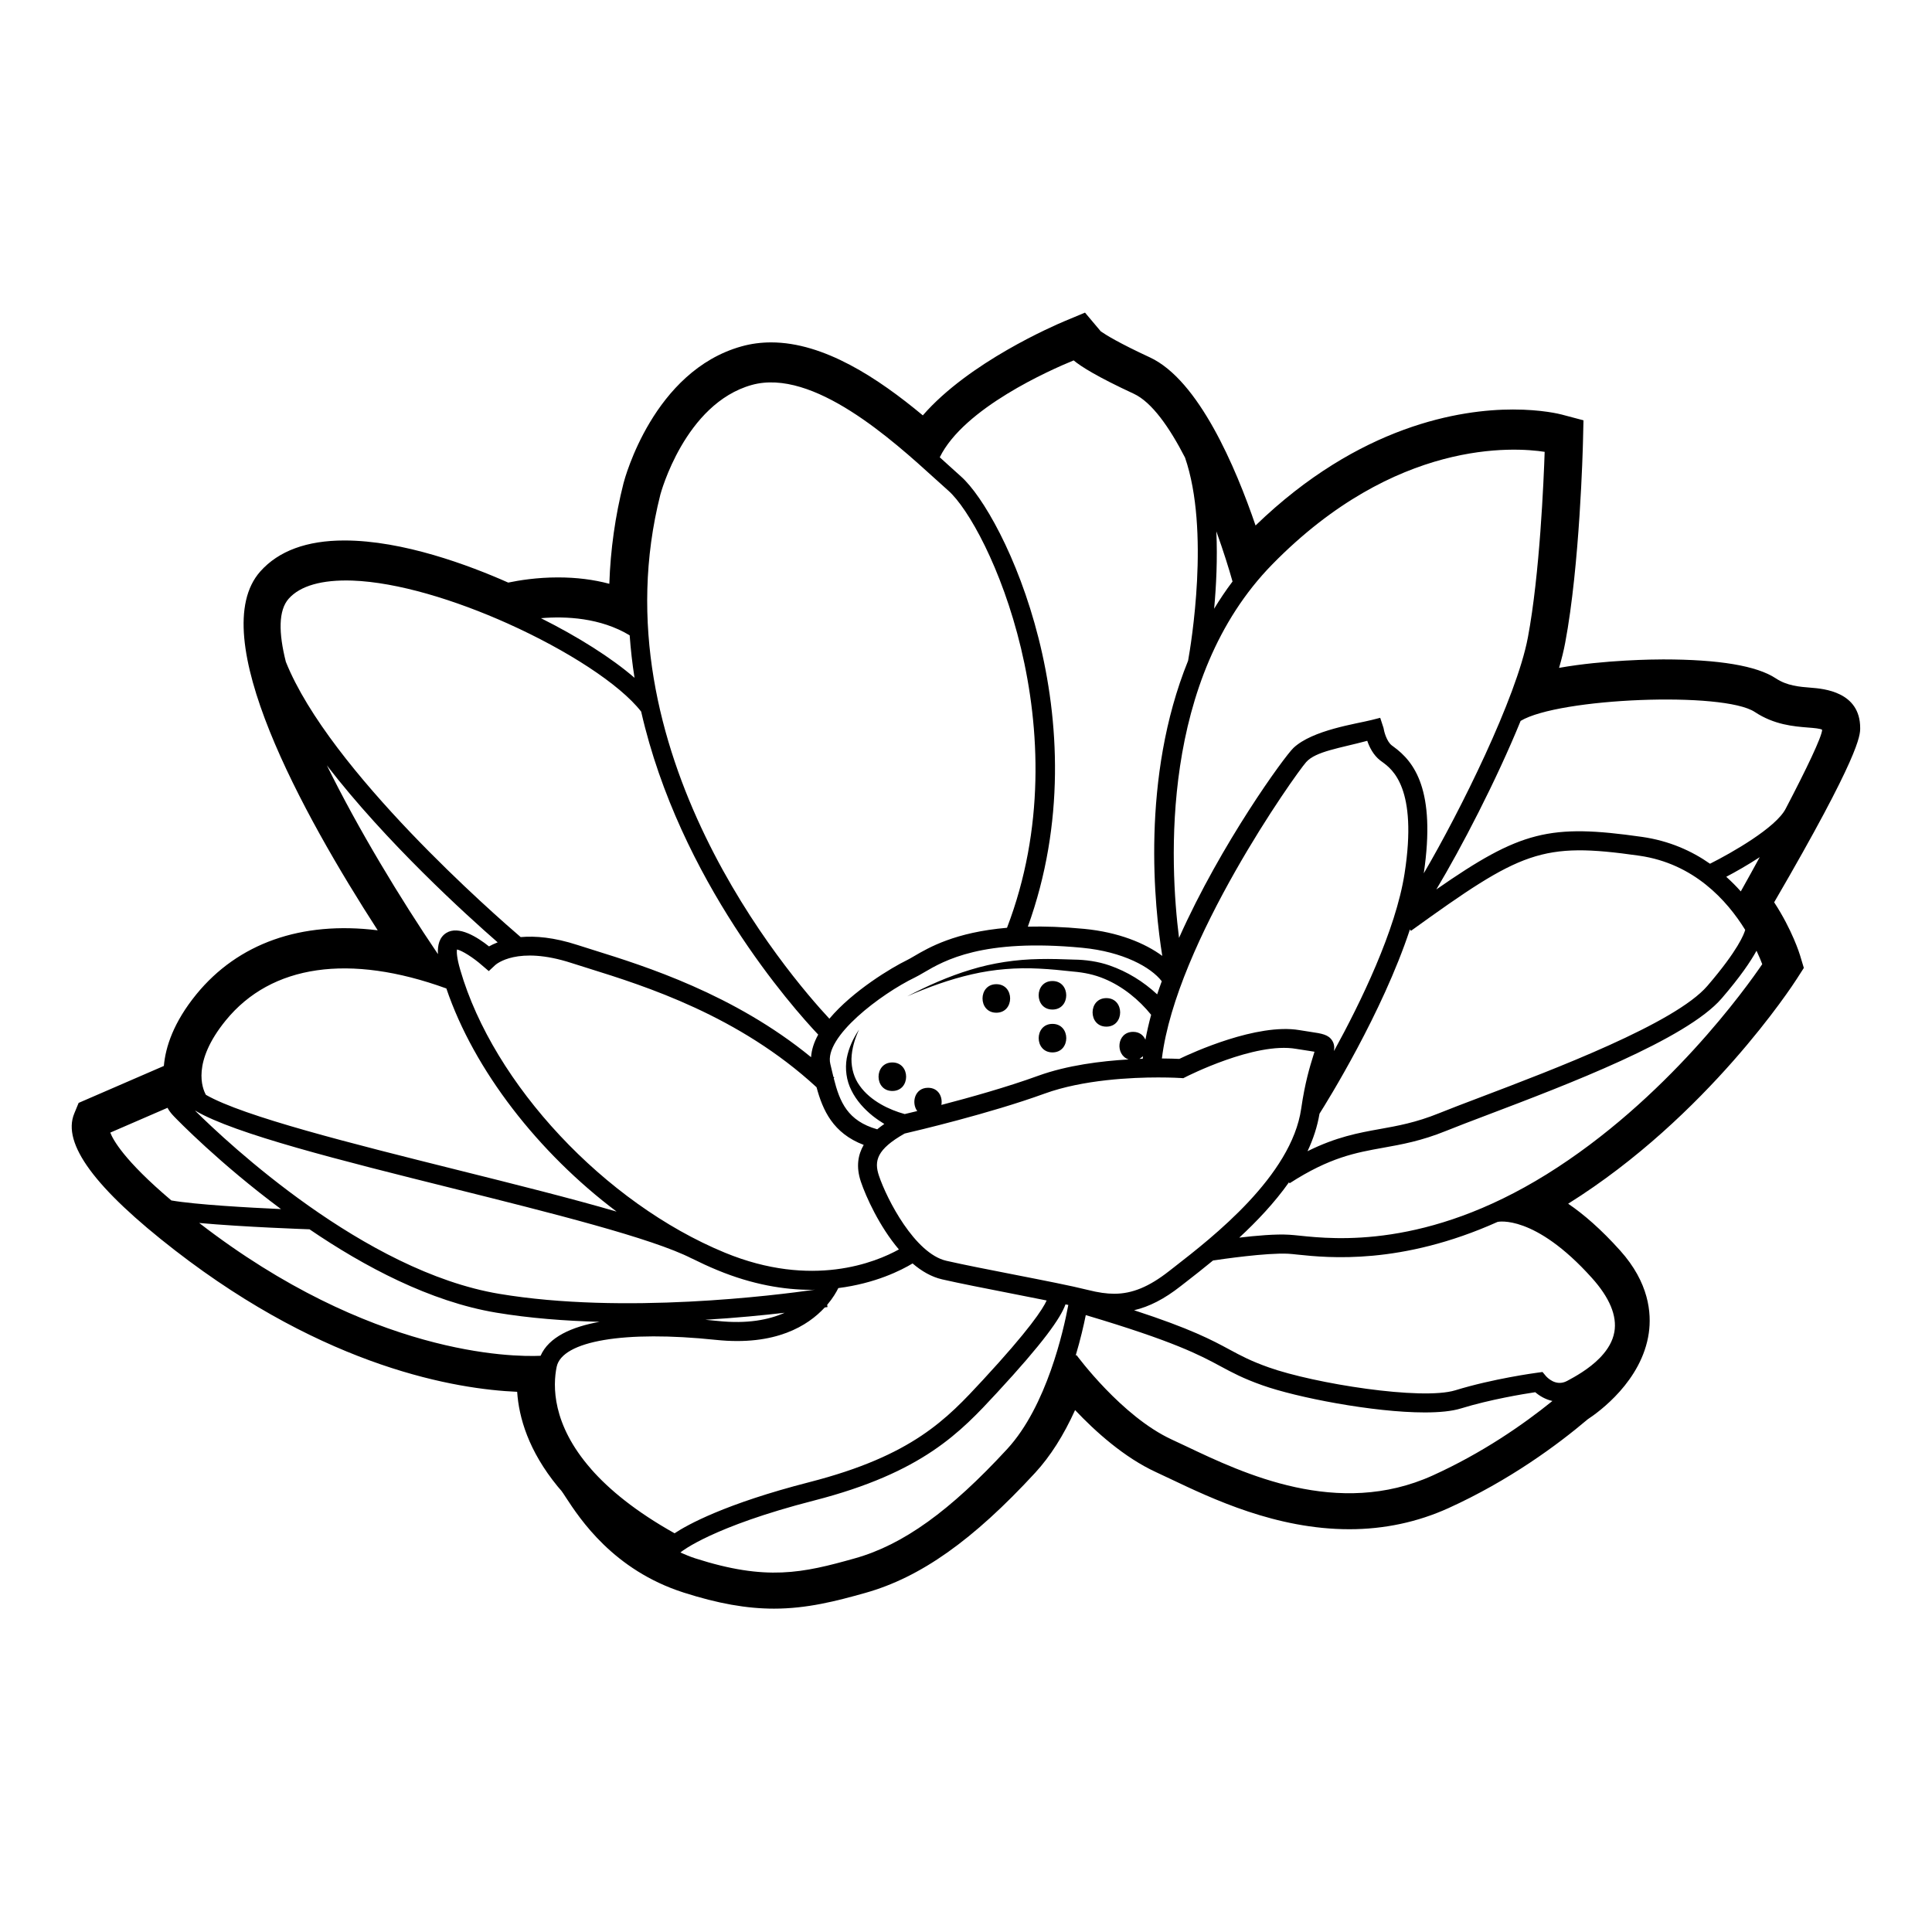 <?xml version="1.0" encoding="UTF-8"?>
<!-- Uploaded to: SVG Repo, www.svgrepo.com, Generator: SVG Repo Mixer Tools -->
<svg fill="#000000" width="800px" height="800px" version="1.1" viewBox="144 144 512 512" xmlns="http://www.w3.org/2000/svg">
 <g>
  <path d="m614.17 383.12c22.797-39.16 22.797-44.238 22.797-46.188 0-9.645-9.766-10.418-12.977-10.676-3.144-0.246-6.398-0.508-9.375-2.481-5.031-3.336-15.086-5.023-29.875-5.023-2.18 0-15.504 0.098-27.57 2.238 0.707-2.422 1.246-4.641 1.621-6.641 3.883-20.547 4.672-51.688 4.707-53l0.141-5.961-5.762-1.527c-0.52-0.137-5.266-1.34-12.93-1.34-13.789 0-40.629 4.07-68.211 30.738-5.262-15.395-15.062-38.547-28.027-44.559-8.035-3.723-11.574-5.894-12.984-6.879l-4.188-4.973-5.289 2.207c-2.938 1.23-25.461 10.938-37.691 25.023-11.906-9.906-26.188-19.34-40.199-19.34-2.707 0-5.344 0.352-7.848 1.055-23.336 6.519-30.949 35.016-31.27 36.258-2.203 8.695-3.461 17.629-3.762 26.66-4.195-1.125-8.746-1.691-13.613-1.691-5.547 0-10.309 0.77-13.18 1.371-10.383-4.606-27.895-11.16-43.418-11.16-9.945 0-17.441 2.762-22.285 8.207-14.973 16.844 11.219 64.301 31.117 95.105-20.285-2.527-37.059 3.473-48.074 16.973-6.039 7.418-8.16 13.934-8.602 18.973l-22.586 9.789-1.168 2.836c-3.266 7.934 5.477 19.801 26.727 36.258 40.336 31.242 74.734 36.793 90.656 37.473 0.457 6.82 2.996 15.637 10.75 25.105l0.973 1.129c0.301 0.371 0.66 0.957 1.129 1.672 3.785 5.785 12.652 19.34 31.293 25.305 9.055 2.898 16.66 4.254 23.93 4.254 8.695 0 16.414-1.977 24.207-4.176 14.617-4.117 28.496-13.934 45.004-31.84 4-4.344 7.535-9.91 10.57-16.609 5.356 5.668 13.012 12.57 21.453 16.453 1.152 0.523 2.402 1.125 3.738 1.758 11.199 5.324 28.117 13.371 47.5 13.367 9.23 0 18.051-1.879 26.234-5.582 16.207-7.359 28.973-16.812 36.945-23.566 2.922-1.914 14.344-10.152 16.172-22.844 0.754-5.273 0.059-13.348-7.598-21.871-5.043-5.613-9.648-9.602-13.773-12.402 36.945-23.105 59.633-58.078 60.578-59.559l1.879-2.926-1.004-3.336c-0.094-0.312-2.051-6.707-6.863-14.059zm-285.89 173.87c-1.41-0.453-2.684-1.004-3.965-1.559l0.258-0.211c0.082-0.066 8.195-6.644 35.164-13.566 28.879-7.418 38.812-18.137 48.426-28.516 12.348-13.34 16.895-19.816 18.207-23.469l0.746 0.156c-1.25 6.711-5.719 26.801-16.184 38.164-15.168 16.461-27.605 25.391-40.328 28.973-13.977 3.945-23.5 6.051-42.324 0.027zm-155.05-112.84 15.16-6.57c0.523 1.023 1.328 1.867 1.773 2.336 0.891 0.926 12.078 12.453 28.309 24.504-8.711-0.395-22.52-1.168-29.059-2.289-12.629-10.684-15.5-16.184-16.184-17.98zm284.81-178.9c6.656 19.281 1.578 49.652 0.816 53.848-12.609 31.102-8.883 65.535-6.84 78.227-4.574-3.375-11.609-6.297-20.707-7.168-5.617-0.539-10.551-0.691-14.918-0.586 19.809-54.875-6.348-109.25-17.73-119.31-1.012-0.891-2.144-1.926-3.387-3.055-0.707-0.641-1.457-1.32-2.227-2.019 6.402-13.074 29.332-23.164 35.484-25.676 1.98 1.652 6.297 4.367 15.949 8.844 4.781 2.227 9.449 8.918 13.559 16.898zm159.18 93.074c-2.59 5.031-14.312 11.695-20.047 14.574-4.856-3.402-10.797-6.082-18.043-7.117-24.43-3.481-32.129-1.621-54.492 13.934 6.586-10.977 15.875-28.824 22.344-44.672 10.121-6.09 53.762-7.863 62.062-2.359 5.148 3.41 10.352 3.824 14.148 4.125 1.414 0.109 3.359 0.266 3.699 0.605-0.117 1.918-4.129 10.309-9.672 20.91zm-161.91 121.37-1.527 1.188c-5.273 4.133-9.742 5.977-14.484 5.977-2.023 0-4.258-0.316-7.012-1.012-4.332-1.09-11.777-2.543-19.66-4.086-6.586-1.289-13.227-2.586-17.828-3.637-8.34-1.906-15.77-16.293-17.875-22.566-1.305-3.879-0.598-6.961 6.812-11.156 2.891-0.672 22.504-5.281 37.066-10.574 10.262-3.734 23.281-4.293 30.129-4.293 3.613 0 5.914 0.145 5.961 0.152l0.691 0.047 0.613-0.312c0.168-0.086 18.367-9.375 29.281-7.465 1.234 0.207 2.277 0.363 3.16 0.492 0.605 0.098 1.223 0.18 1.719 0.273l-0.395 1.285c-0.789 2.551-2.125 6.82-3.129 13.801-2.582 17.824-23.48 34.082-33.523 41.887zm-154.69 53.582c-10.383-11.844-10.121-22.113-9.098-27.051 1.438-6.891 17.984-9.691 42.195-7.144 15.859 1.672 24.445-3.793 28.852-8.59l0.734-0.109-0.098-0.578c1.516-1.785 2.438-3.391 2.957-4.449 9.809-1.246 16.652-4.695 19.68-6.531 2.371 2.035 4.996 3.57 7.828 4.219 4.648 1.062 11.34 2.371 17.98 3.672 3.305 0.645 6.644 1.301 9.723 1.926-0.996 2.231-4.574 7.758-16.918 21.094-9.531 10.289-18.531 20.008-45.973 27.051-22.293 5.723-32.285 11.281-35.715 13.547-10.281-5.758-17.32-11.547-22.113-17.004zm-104.83-94.914c10.469 6.152 38.449 13.145 68.086 20.539 26.035 6.504 52.965 13.23 63.434 18.602l0.004-0.012c2.273 1.129 4.551 2.188 6.852 3.133 9.297 3.84 17.695 5.195 24.938 5.195l0.863-0.047-0.004 0.004c-10.316 1.48-50.719 6.609-83.637 1.109-35.789-5.984-72.004-39.996-80.648-48.566zm64.266-41.512c-9.961-14.699-21.137-33.152-29.434-50.023 15.707 20.379 36.855 39.562 45.266 46.906-0.898 0.352-1.691 0.727-2.297 1.074-3.047-2.434-8.062-5.633-11.332-3.559-1.84 1.16-2.324 3.258-2.203 5.602zm5.039-1.23c1.316 0.258 4.336 2.152 6.688 4.238l1.75 1.492 1.676-1.566c0.227-0.215 5.875-5.262 20.309-0.555 1.359 0.441 2.875 0.918 4.535 1.43 14.953 4.664 39.75 12.488 60.34 31.473 1.648 6.102 4.348 12.172 12.496 15.281-1.508 2.613-2.086 5.773-0.746 9.754 1.309 3.891 4.867 11.828 10.07 17.949-6.07 3.371-22.965 10.398-46.117 0.855-31.836-13.133-61.32-44.637-70.113-74.906-0.977-3.328-0.973-4.848-0.887-5.445zm99.285 31.746-0.336-1.402c-1.742-7.199 13.445-18.586 22.441-22.938 0.676-0.324 1.441-0.77 2.332-1.293 5.426-3.18 15.547-9.098 42.004-6.559 10.816 1.039 18.223 5.16 21.059 8.867-0.414 1.16-0.84 2.316-1.215 3.473-3.684-3.406-7.894-6.016-12.641-7.668-3.019-1.059-6.414-1.512-9.43-1.543-3.043-0.117-6.106-0.211-9.18-0.145-6.16 0.105-12.328 1.027-18.176 2.82-5.863 1.77-11.441 4.258-16.816 7.059 5.559-2.418 11.273-4.5 17.141-5.836 5.863-1.355 11.859-1.82 17.82-1.508 2.988 0.141 5.977 0.449 8.984 0.777 3.031 0.258 5.684 0.82 8.332 1.934 4.82 2 9.16 5.543 12.363 9.523-0.598 2.231-1.109 4.434-1.512 6.606-0.523-1.164-1.578-2.082-3.254-2.082-4.418 0-4.793 6.144-1.203 7.309-7.211 0.418-16.27 1.531-24.023 4.352-8.23 2.992-18.129 5.762-25.594 7.703 0.383-2.109-0.754-4.543-3.531-4.543-3.551 0-4.484 3.984-2.863 6.168-1.379 0.332-2.5 0.605-3.32 0.797-2.117-0.578-4.344-1.461-6.312-2.594-2.191-1.266-4.18-2.871-5.621-4.914-1.473-2.016-2.207-4.523-2.18-7.144 0.086-2.621 0.852-5.266 2.012-7.734-1.523 2.262-2.731 4.801-3.266 7.613-0.48 2.801-0.105 5.883 1.258 8.535 1.324 2.676 3.371 4.918 5.644 6.746 0.984 0.777 2.004 1.461 3.055 2.117-0.648 0.441-1.273 0.918-1.879 1.414-7.863-2.238-9.93-7.211-11.523-13.547l0.152-0.16-0.246-0.223c-0.152-0.664-0.316-1.312-0.477-1.98zm151.85-51.895c-2.344 15.098-11.652 34.219-18.711 47.07 0.152-1.02 0.074-1.91-0.469-2.766-1.012-1.613-2.777-1.875-5.691-2.309-0.852-0.121-1.859-0.273-3.047-0.48-11.148-1.867-28.289 5.941-31.785 7.637-0.852-0.039-2.484-0.102-4.613-0.117 3.762-30.773 35.273-75.195 38.234-78.539 2.535-2.863 8.984-3.703 16.188-5.644 0.578 1.688 1.613 3.777 3.422 5.188l0.605 0.449c2.562 1.879 9.391 6.856 5.867 29.512zm-69.402 49.113-0.852 0.031 0.938-0.707zm-94.883 67.312c-4.144 1.844-9.844 3.004-17.695 2.176-1.008-0.105-2.144-0.211-3.34-0.316 8.242-0.5 15.477-1.215 21.035-1.859zm141.74-52.758c1.988-3.141 16.621-26.621 23.961-48.824l0.273 0.371c29.305-21.141 34.555-23.617 60.512-19.91 14.465 2.07 23.242 11.844 28.066 19.652-0.281 1.059-1.84 5.332-10.027 14.852-8.531 9.922-40.785 22.152-60.055 29.469-4.41 1.672-8.23 3.125-11.113 4.293-6.062 2.453-10.938 3.332-15.652 4.172-5.691 1.023-11.547 2.098-19.141 5.871 1.516-3.219 2.609-6.547 3.176-9.945zm107.79-62.777c2.387-1.258 5.621-3.074 8.871-5.203-1.641 3.012-3.324 6.055-5.019 9.078-1.164-1.328-2.461-2.617-3.852-3.875zm-52.582-63.371c-3.008 15.91-17.945 46.012-27.578 62.453 3.266-22.129-2.535-29.57-7.996-33.547l-0.484-0.359c-1.406-1.098-2.066-3.777-2.191-4.637l-0.875-2.672-2.238 0.57c-4.098 1.043-15.695 2.637-20.762 7.422-2.312 2.188-19.145 25.262-30.312 50.332-2.492-19.738-5.039-68.652 24.758-99.035 32.633-33.273 64.145-31.008 72.137-29.773-0.246 7.414-1.293 32.496-4.457 49.246zm-78.258-14.883c-1.773 2.336-3.379 4.75-4.875 7.211 0.555-6.012 0.91-13.184 0.586-20.5 1.863 5.176 3.324 9.852 4.289 13.289zm-78.754-27.172c1.258 1.148 2.414 2.191 3.441 3.098 10.523 9.305 35.613 63.348 15.547 115.84-13.754 1.184-20.691 5.215-24.598 7.508-0.762 0.441-1.406 0.828-1.98 1.102-3.879 1.879-14.273 8.07-20.496 15.488-10.723-11.516-61.973-71.027-44.789-138.91 0.066-0.242 6.457-24.082 24.223-29.043 16.246-4.504 37.32 14.629 48.652 24.918zm-79.723 52.695c-6.125-5.297-14.938-10.863-24.801-15.801 6.586-0.559 15.754-0.137 23.512 4.539 0.281 3.809 0.699 7.566 1.289 11.262zm-33.535-14.344 0.02-0.004c15.637 7.023 29.594 16.016 35.273 23.301 10.207 44.812 40.23 78.535 46.918 85.602-1.094 1.969-1.762 3.977-1.891 5.984-20.461-16.746-44.113-24.164-57.398-28.312-1.633-0.508-3.133-0.977-4.473-1.414-6.277-2.047-11.246-2.438-15.086-2.102-6.422-5.5-50.66-44.055-62.234-72.953-1.934-7.664-1.996-13.637 0.762-16.73 3.043-3.422 8.82-5.066 16.852-4.797 11.977 0.43 27.281 5.133 41.25 11.406zm-16.332 96.668c7.344 21.676 24.395 43.539 45.117 59.133-12.066-3.516-26.949-7.234-42.309-11.07-27.809-6.949-56.512-14.121-66.527-19.871-0.938-1.664-3.809-8.613 5.266-19.734 12.055-14.793 32.805-17.762 58.453-8.457zm-36.32 63.824v-0.035c14.559 9.922 32.023 19.199 49.523 22.121 8.852 1.477 18.207 2.191 27.402 2.434-7.371 1.324-13.461 4.027-15.637 9.004-7.621 0.336-44.996-0.086-90.465-35.199 11.922 1.082 28.285 1.645 29.176 1.676zm205.77 22.738c23.473 6.977 30.258 10.621 35.703 13.559 3.078 1.656 5.984 3.231 11.125 5.047 8.988 3.199 29.316 7.188 43.012 7.188 3.856 0 7.184-0.316 9.586-1.059 7.723-2.379 16.52-3.824 19.688-4.301 1.109 0.957 2.68 1.914 4.551 2.328-7.742 6.258-18.539 13.758-31.734 19.746-25.105 11.375-50.219-0.562-65.234-7.699-1.379-0.656-2.676-1.27-3.863-1.812-13.312-6.121-25.172-22.254-25.293-22.414l-0.223 0.16c1.281-4.285 2.144-8.043 2.684-10.742zm140.08 4.477c-0.434 2.481-1.773 4.621-3.445 6.438l-0.422 0.449c-2.918 2.984-6.68 5.023-8.652 6.082-3.012 1.613-5.375-1.008-5.629-1.301l-0.891-1.066-1.375 0.188c-0.473 0.059-11.738 1.582-21.73 4.66-8.918 2.727-37.352-1.773-49.434-6.066-4.766-1.688-7.387-3.098-10.414-4.731-4.637-2.504-10.203-5.496-25.285-10.418 4.019-0.945 7.981-2.961 12.332-6.375l1.512-1.176c2.012-1.566 4.449-3.465 7.078-5.633 2.5-0.371 14.105-2.066 19.887-1.793 0.66 0.039 1.516 0.125 2.555 0.238 8.098 0.848 27.414 2.797 52.977-8.676 0.09-0.023 9.754-2.106 24.969 14.836 4.707 5.234 6.719 10.062 5.969 14.344zm-17.977-41.77c-31.781 19.734-56.199 17.207-65.406 16.246-1.137-0.117-2.07-0.211-2.801-0.25-3.535-0.223-8.793 0.246-13.219 0.77 4.644-4.293 9.336-9.238 13.176-14.664l0.168 0.258c10.645-6.879 17.508-8.105 24.766-9.41 4.969-0.891 10.113-1.809 16.656-4.457 2.852-1.152 6.644-2.602 11.012-4.254 20.992-7.965 52.723-20.008 62.086-30.895 4.898-5.691 7.629-9.73 9.215-12.609 0.707 1.496 1.215 2.75 1.516 3.562-3.977 5.852-25.324 35.918-57.168 55.703z"/>
  <path d="m380.48 433.12c4.871 0 4.871-7.559 0-7.559-4.871 0.004-4.871 7.559 0 7.559z"/>
  <path d="m422.91 411.54c4.871 0 4.871-7.559 0-7.559-4.871 0.004-4.871 7.559 0 7.559z"/>
  <path d="m437.2 416.07c4.871 0 4.871-7.559 0-7.559s-4.871 7.559 0 7.559z"/>
  <path d="m422.92 415.34c-4.875 0-4.875 7.559 0 7.559 4.871-0.004 4.871-7.559 0-7.559z"/>
  <path d="m408.04 412.38c4.875 0 4.875-7.559 0-7.559-4.879 0-4.879 7.559 0 7.559z"/>
 </g>
</svg>